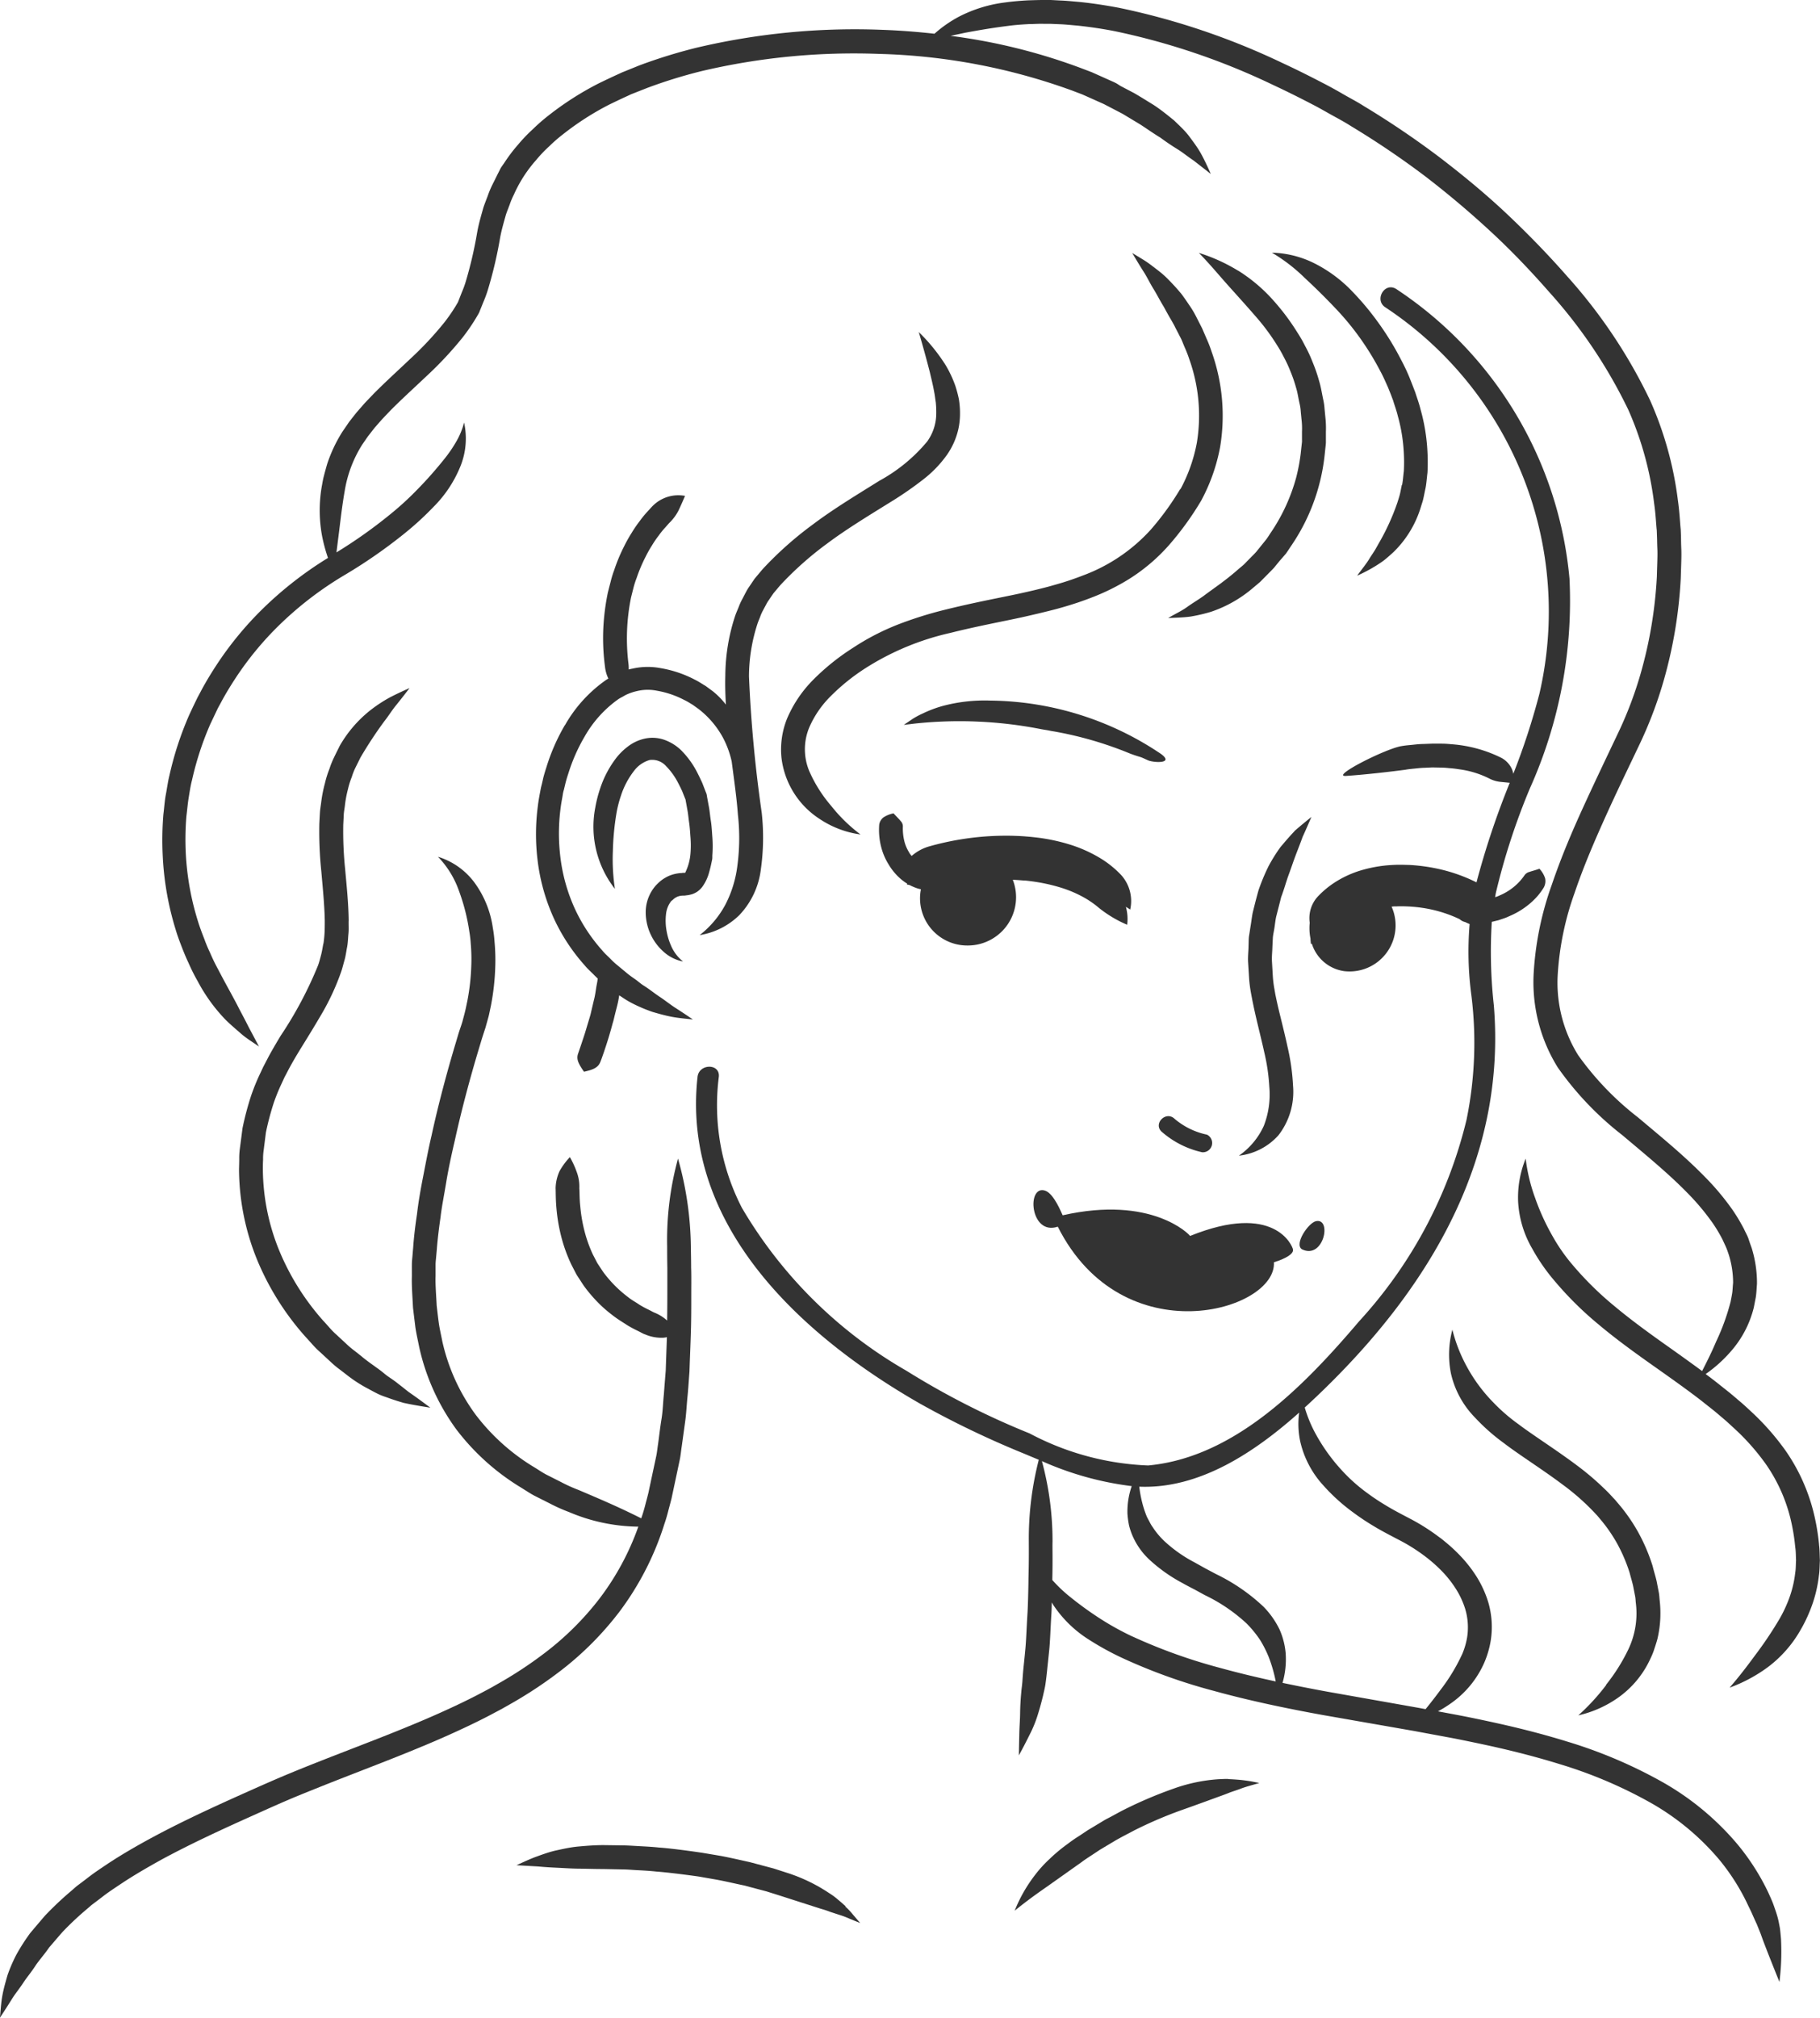 <svg id="Group_2602" data-name="Group 2602" xmlns="http://www.w3.org/2000/svg" xmlns:xlink="http://www.w3.org/1999/xlink" width="58.769" height="65.128" viewBox="0 0 58.769 65.128">
  <defs>
    <clipPath id="clip-path">
      <rect id="Rectangle_2315" data-name="Rectangle 2315" width="58.769" height="65.128" fill="none"/>
    </clipPath>
  </defs>
  <g id="Group_2601" data-name="Group 2601" clip-path="url(#clip-path)">
    <path id="Path_1234" data-name="Path 1234" d="M83.511,60a10.032,10.032,0,0,0-5.523-1.728,5.27,5.27,0,0,0-1.531.173,3.861,3.861,0,0,0-.641.241,2.8,2.8,0,0,0-.312.164l-.306.207.36-.043a13.653,13.653,0,0,1,4.086.183l.092.016.1.016s.138.029.2.037a11.816,11.816,0,0,1,2.479.721c.1.037.2.071.3.1s.19.082.291.122c.21.073.818.094.4-.212" transform="translate(-46.014 -35.658)" fill="#333"/>
    <path id="Path_1235" data-name="Path 1235" d="M96.5,93.329a2.951,2.951,0,0,0,1.31.666.3.3,0,0,0,.156-.568,2.358,2.358,0,0,1-1.049-.514c-.275-.262-.693.154-.417.417" transform="translate(-58.992 -56.801)" fill="#333"/>
    <path id="Path_1236" data-name="Path 1236" d="M104.874,68.417c-.158.163-.3.332-.451.51a5.4,5.4,0,0,0-.382.611,6.675,6.675,0,0,0-.324.777c-.042.147-.1.364-.172.658-.04.147-.054.319-.087.51-.016.1-.03.2-.047.3s-.012.221-.018.34c0,.152-.026.333-.014.522s.024.382.035.557a4.348,4.348,0,0,0,.059.44l.033.175s.061.317.148.685.192.791.245,1.039a6.326,6.326,0,0,1,.165,1.12,2.8,2.8,0,0,1-.176,1.259,2.353,2.353,0,0,1-.806.966,2.006,2.006,0,0,0,1.278-.66,2.288,2.288,0,0,0,.47-1.6,6.962,6.962,0,0,0-.177-1.25c-.055-.263-.162-.7-.25-1.055s-.146-.651-.146-.651l-.028-.161a3.473,3.473,0,0,1-.05-.39c-.01-.155-.019-.327-.029-.494s.011-.33.013-.465c.005-.106.01-.207.015-.3s.028-.186.042-.272c.03-.17.04-.326.076-.457.068-.265.118-.46.151-.593.1-.261.161-.5.243-.721s.148-.424.223-.622.153-.392.227-.6c.092-.2.183-.408.284-.643-.195.157-.378.307-.552.46" transform="translate(-63.077 -41.582)" fill="#333"/>
    <path id="Path_1237" data-name="Path 1237" d="M45.528,40.308a6.422,6.422,0,0,0-.594,1.353c-.057.178-.1.323-.119.424l-.037.156s-.019.066-.041.186-.058.294-.083.511a6.921,6.921,0,0,0-.01,1.695A6.346,6.346,0,0,0,45.2,46.6a6.113,6.113,0,0,0,.969,1.46c.109.132.224.227.313.321l.109.107c0,.011-.005.021-.007.033,0,.047-.026.149-.045.271s-.038.265-.075.4l-.087.368a1.654,1.654,0,0,1-.041.16l-.158.526c-.088.275-.191.572-.225.672-.06.185.026.331.193.576.288-.064.454-.127.528-.315.042-.1.15-.413.24-.7s.16-.555.16-.555.022-.065.046-.17.061-.247.1-.4a3.063,3.063,0,0,0,.063-.325c.042.026.084.052.122.079a2.966,2.966,0,0,0,.329.192,4.957,4.957,0,0,0,.629.264c.21.061.412.118.625.158s.437.059.675.085c-.2-.137-.384-.259-.559-.371s-.333-.242-.5-.352-.33-.243-.515-.362c-.1-.058-.18-.136-.278-.205s-.2-.138-.3-.224l-.291-.241a2.37,2.37,0,0,1-.217-.2c-.079-.083-.181-.167-.276-.284a5.423,5.423,0,0,1-.852-1.285,5.606,5.606,0,0,1-.494-1.741,6.27,6.27,0,0,1,.005-1.518c.023-.2.057-.351.073-.46s.037-.167.037-.167l.034-.14a3.734,3.734,0,0,1,.108-.38,5.652,5.652,0,0,1,.528-1.2A3.73,3.73,0,0,1,47.211,39.5a.985.985,0,0,1,.163-.1c.055-.029.108-.065.163-.088a1.728,1.728,0,0,1,.331-.108,1.487,1.487,0,0,1,.634-.009,2.992,2.992,0,0,1,.884.3c.112.052.2.114.277.158l.183.132a2.936,2.936,0,0,1,.79.929,3.026,3.026,0,0,1,.28.766c.082.625.165,1.214.2,1.713a6.76,6.76,0,0,1-.017,1.654,3.715,3.715,0,0,1-.388,1.255,3.091,3.091,0,0,1-.83.982,2.367,2.367,0,0,0,1.276-.64,2.592,2.592,0,0,0,.7-1.479,7.33,7.33,0,0,0,.028-1.836,43.762,43.762,0,0,1-.411-4.393,5.541,5.541,0,0,1,.268-1.683c.031-.1.074-.186.1-.264a1.393,1.393,0,0,1,.088-.193l.085-.159.026-.049a.98.98,0,0,1,.085-.133c.037-.057.085-.127.14-.207l.213-.253A10.733,10.733,0,0,1,54,34.443c.638-.477,1.386-.928,2.1-1.372a11.3,11.3,0,0,0,1-.695,3.747,3.747,0,0,0,.76-.785,2.354,2.354,0,0,0,.375-.842,2.3,2.3,0,0,0,.053-.495,2.732,2.732,0,0,0-.038-.479,4.034,4.034,0,0,0-.108-.408,3.71,3.71,0,0,0-.309-.667,5.838,5.838,0,0,0-.876-1.082c.143.487.253.89.358,1.3.048.206.1.412.139.631.023.109.033.221.052.338a3.145,3.145,0,0,1,.015.356,1.548,1.548,0,0,1-.294.909,5.315,5.315,0,0,1-1.543,1.266c-.693.434-1.47.9-2.143,1.407a11.431,11.431,0,0,0-1.628,1.448l-.259.309-.17.252a1.4,1.4,0,0,0-.1.163l-.032.059-.1.193a1.817,1.817,0,0,0-.106.233c-.036.093-.087.2-.125.316a6.269,6.269,0,0,0-.311,1.915c-.009.3,0,.614.019.93a2.539,2.539,0,0,0-.428-.435l-.232-.17c-.1-.056-.208-.134-.344-.2a3.7,3.7,0,0,0-1.1-.371,2.224,2.224,0,0,0-.917.016,1.184,1.184,0,0,0-.117.026c0-.057,0-.116-.008-.182a6.646,6.646,0,0,1,.082-2.139c.048-.193.08-.317.08-.317a2.659,2.659,0,0,1,.1-.312,4.922,4.922,0,0,1,.29-.687,3.869,3.869,0,0,1,.206-.366,3.215,3.215,0,0,1,.223-.326,2.349,2.349,0,0,1,.206-.253c.061-.069.109-.127.144-.161a1.522,1.522,0,0,0,.282-.382c.067-.141.129-.28.213-.478a1.168,1.168,0,0,0-1.04.32c-.043.041-.1.109-.177.191a3.181,3.181,0,0,0-.245.3,3.941,3.941,0,0,0-.261.382,4.51,4.51,0,0,0-.239.425,5.534,5.534,0,0,0-.329.789,3.064,3.064,0,0,0-.109.355s-.037.141-.092.359a7.464,7.464,0,0,0-.125.839,6.944,6.944,0,0,0,.033,1.555,1.145,1.145,0,0,0,.109.382,1.056,1.056,0,0,0-.135.088,4.447,4.447,0,0,0-1.268,1.419" transform="translate(-27.289 -16.899)" fill="#333"/>
    <path id="Path_1238" data-name="Path 1238" d="M51.879,66.648c.016-.021.05-.045.081-.076a.556.556,0,0,1,.109-.066.505.505,0,0,1,.185-.035c.034,0,.056,0,.107-.009l.071-.009c.032-.007.064-.015.1-.024a.663.663,0,0,0,.189-.092.71.71,0,0,0,.154-.15A1.422,1.422,0,0,0,53.1,65.7c.024-.082.045-.165.062-.249.01-.046.02-.093.03-.141s.005-.1.008-.152a3.921,3.921,0,0,0,0-.566c-.014-.182-.022-.365-.049-.534s-.038-.334-.069-.484c-.014-.075-.027-.146-.039-.213-.006-.033-.013-.065-.018-.1s-.008-.044-.012-.066a.714.714,0,0,0-.026-.068l-.1-.259a.8.8,0,0,0-.042-.095s-.05-.113-.146-.3a2.88,2.88,0,0,0-.5-.687,1.514,1.514,0,0,0-.5-.325,1.153,1.153,0,0,0-.666-.061,1.374,1.374,0,0,0-.557.255,2.015,2.015,0,0,0-.363.35,3.31,3.31,0,0,0-.534,1,4.152,4.152,0,0,0-.161.628,3.249,3.249,0,0,0,.635,2.62,6.356,6.356,0,0,1-.066-1.224,8.6,8.6,0,0,1,.125-1.27,3.784,3.784,0,0,1,.139-.524,2.613,2.613,0,0,1,.414-.784.972.972,0,0,1,.508-.357.6.6,0,0,1,.535.2,2.193,2.193,0,0,1,.371.51c.08.151.124.248.124.248a.71.71,0,0,1,.036.082c.021.054.052.132.091.228a.093.093,0,0,1,.007.033c.005.028.011.058.016.088.012.061.023.126.035.194.028.135.04.291.063.449s.031.325.044.491a3.332,3.332,0,0,1,0,.468,1.713,1.713,0,0,1-.17.643l-.006.007h0l-.026,0c-.013,0-.051,0-.076.006a1.208,1.208,0,0,0-.413.09,1.266,1.266,0,0,0-.276.166,1.9,1.9,0,0,0-.155.148,1.307,1.307,0,0,0-.325.9,1.687,1.687,0,0,0,.18.721,1.711,1.711,0,0,0,.414.532,1.3,1.3,0,0,0,.612.3,1.3,1.3,0,0,1-.378-.487,2.032,2.032,0,0,1-.157-.515,1.784,1.784,0,0,1-.016-.524.826.826,0,0,1,.187-.449" transform="translate(-30.197 -37.561)" fill="#333"/>
    <path id="Path_1239" data-name="Path 1239" d="M19.973,95.665a9.4,9.4,0,0,0,1.486-2.888c.047-.134.085-.269.12-.406s.074-.272.107-.409c.058-.273.117-.548.175-.822l.087-.411c.029-.137.041-.276.062-.413.039-.276.076-.55.114-.823s.049-.545.076-.813.042-.534.063-.8c.017-.524.042-1.032.052-1.517s.005-.93.008-1.356c0-.174,0-.338-.006-.487,0-.3-.008-.538-.009-.7A10.831,10.831,0,0,0,21.893,81a9.962,9.962,0,0,0-.35,2.836c0,.159,0,.4.006.694,0,.148,0,.31,0,.484,0,.382,0,.79-.007,1.213a1.368,1.368,0,0,0-.4-.251c-.049-.019-.117-.059-.2-.1a3.2,3.2,0,0,1-.3-.163c-.1-.071-.228-.137-.338-.224a4.288,4.288,0,0,1-.33-.274,4,4,0,0,1-.5-.56l-.181-.274s-.016-.028-.042-.079-.064-.124-.11-.213a4.335,4.335,0,0,1-.258-.714,4.946,4.946,0,0,1-.146-.836c-.028-.257-.02-.472-.03-.578a1.333,1.333,0,0,0-.077-.509,2.932,2.932,0,0,0-.228-.5,2.254,2.254,0,0,0-.333.451,1.394,1.394,0,0,0-.128.549c.006.12,0,.361.027.654a5.6,5.6,0,0,0,.169.966,5,5,0,0,0,.31.844c.055.107.1.194.132.256s.051.094.051.094l.217.332a4.729,4.729,0,0,0,.6.681,4.969,4.969,0,0,0,.4.328c.134.1.276.183.4.266a3.772,3.772,0,0,0,.352.189c.1.05.182.1.239.115a1.331,1.331,0,0,0,.559.106c.045,0,.092-.01.138-.018-.012.351-.026.708-.038,1.076q-.031.382-.061.774c-.027.26-.032.526-.075.788s-.073.528-.109.793c-.021.133-.033.267-.06.4l-.084.394c-.056.263-.113.527-.168.789-.031.13-.067.257-.1.386s-.069.256-.111.379c-.007.022-.016.045-.023.068-.644-.324-1.2-.567-2.034-.92a4.959,4.959,0,0,1-.568-.258l-.422-.213c-.159-.077-.316-.192-.5-.3a6.755,6.755,0,0,1-1.818-1.648A6.3,6.3,0,0,1,14.283,86.9c-.039-.205-.087-.4-.114-.595s-.047-.382-.068-.56c-.018-.36-.046-.683-.036-.953,0-.134,0-.257,0-.363s.015-.2.02-.274c.014-.151.021-.233.021-.233s.026-.394.12-1.035c.036-.32.113-.7.182-1.119s.167-.879.279-1.356c.209-.955.486-1.994.769-2.933l.105-.35c.039-.121.077-.24.116-.358l.1-.358c.028-.118.05-.234.075-.348a7.85,7.85,0,0,0,.14-1.243A6.383,6.383,0,0,0,15.969,74a4.038,4.038,0,0,0-.055-.446,3.235,3.235,0,0,0-.607-1.483,2.314,2.314,0,0,0-1.165-.814,3,3,0,0,1,.678,1.1,6.466,6.466,0,0,1,.336,1.32,3.513,3.513,0,0,1,.045.39,5.647,5.647,0,0,1,.016.732,7.036,7.036,0,0,1-.128,1.122c-.022.1-.042.208-.068.315s-.055.213-.084.322-.072.22-.108.332-.072.24-.109.362c-.294.977-.571,2.019-.784,3-.114.487-.2.957-.284,1.386s-.148.818-.186,1.15c-.1.658-.124,1.08-.124,1.08s-.008.087-.021.247c-.005.08-.02.177-.021.291s0,.246,0,.392c-.01.291.017.636.037,1.023q.035.29.074.608c.029.211.081.428.125.653a7.082,7.082,0,0,0,1.2,2.66,7.5,7.5,0,0,0,2.022,1.836c.2.121.376.244.547.328l.455.229a5.427,5.427,0,0,0,.609.272,5.84,5.84,0,0,0,2.243.473A8.547,8.547,0,0,1,19.36,95.2a9.408,9.408,0,0,1-1.806,1.785,13.163,13.163,0,0,1-1.492.977c-.186.108-.333.187-.435.24l-.155.082s-.853.458-2.261,1.034c-.7.291-1.542.612-2.46.969-.459.179-.937.367-1.426.57s-.984.424-1.483.647c-.994.446-2.013.914-2.98,1.438-.483.263-.954.535-1.4.831-.221.149-.44.292-.644.454l-.307.232c-.051.037-.1.082-.145.122l-.128.11a10.648,10.648,0,0,0-.785.746c-.2.233-.364.428-.472.555a6.407,6.407,0,0,0-.454.707,4.994,4.994,0,0,0-.285.661c-.063.221-.125.435-.166.659s-.055.463-.078.713c.14-.214.265-.407.38-.593s.253-.35.368-.527.258-.343.385-.538.3-.382.456-.61c.1-.115.246-.288.431-.5a9.923,9.923,0,0,1,.723-.685l.118-.1c.045-.038.087-.079.136-.114l.287-.217c.189-.151.4-.287.608-.427.419-.28.872-.542,1.337-.8.936-.506,1.94-.968,2.93-1.412.495-.222.983-.443,1.46-.639s.954-.385,1.411-.564c.914-.356,1.759-.68,2.473-.977,1.431-.586,2.322-1.064,2.322-1.064l.161-.086c.106-.054.26-.137.454-.249a13.9,13.9,0,0,0,1.578-1.032,10.2,10.2,0,0,0,1.954-1.93" transform="translate(0 -43.601)" fill="#333"/>
    <path id="Path_1240" data-name="Path 1240" d="M53.611,155.436c-.085-.076-.17-.151-.258-.224a2.113,2.113,0,0,0-.272-.2,5.407,5.407,0,0,0-1.386-.665l-.412-.133-.77-.205c-.226-.049-.605-.138-.931-.2l-.594-.1s-.9-.136-1.408-.171c-.228-.024-.436-.034-.623-.044s-.352-.022-.5-.025l-.659-.009c-.3,0-.569.023-.817.045s-.476.074-.7.122-.43.123-.644.2-.428.179-.658.282l.7.04c.222.021.432.033.648.043s.438.026.676.028.5.012.785.012l.633.013c.141,0,.3.016.481.025s.379.02.6.044c.487.035,1.358.159,1.358.159l.571.1c.313.057.675.144.891.187l.733.194.391.123,1.374.441a3.174,3.174,0,0,1,.3.1l.307.1a2.672,2.672,0,0,1,.314.12l.338.138-.238-.279a2.143,2.143,0,0,0-.243-.255" transform="translate(-26.303 -93.901)" fill="#333"/>
    <path id="Path_1241" data-name="Path 1241" d="M91.311,147.954c-.108,0-.215.005-.325.011a5.335,5.335,0,0,0-1.444.306,13.628,13.628,0,0,0-1.589.676c-.139.069-.385.206-.385.206l-.165.086c-.09.047-.191.111-.251.147l-.376.226-.275.183c-.158.1-.265.176-.343.237a5.339,5.339,0,0,0-.612.507,3.921,3.921,0,0,0-.462.507,4.742,4.742,0,0,0-.664,1.162c.38-.309.7-.538,1.038-.773l1.129-.8c.074-.057.175-.124.324-.221l.26-.172.356-.213c.059-.032.153-.094.238-.139l.155-.085.366-.192a13.547,13.547,0,0,1,1.5-.644c.517-.182.92-.331,1.307-.472.1-.035.192-.071.288-.11l.292-.1c.2-.08.408-.13.645-.2a4.842,4.842,0,0,0-.681-.107c-.11-.008-.22-.017-.328-.019" transform="translate(-51.655 -90.532)" fill="#333"/>
    <path id="Path_1242" data-name="Path 1242" d="M92.91,76.872c-.023-.122-.045-.252-.081-.379s-.079-.248-.125-.379-.11-.264-.173-.406a7.48,7.48,0,0,0-.989-1.548A8.875,8.875,0,0,0,89.1,72.138a15.3,15.3,0,0,0-3.066-1.3c-.993-.307-1.891-.513-2.537-.652s-1.041-.212-1.041-.212l-.589-.11a4.053,4.053,0,0,0,.483-.306A3.142,3.142,0,0,0,83.359,68.3a3.057,3.057,0,0,0,.21-.708,2.828,2.828,0,0,0-.082-1.263,3.471,3.471,0,0,0-.351-.777,4.265,4.265,0,0,0-.54-.7,5.232,5.232,0,0,0-.506-.468c-.067-.056-.122-.1-.161-.127l-.06-.044a6.635,6.635,0,0,0-.94-.587c-.26-.137-.515-.268-.755-.416a7.02,7.02,0,0,1-.6-.4,5.4,5.4,0,0,1-.831-.747,5.908,5.908,0,0,1-.795-1.1,4.276,4.276,0,0,1-.383-.906c.276-.252.541-.505.791-.753,3.351-3.316,5.714-7.385,5.315-12.23a15.678,15.678,0,0,1-.066-2.694l.213-.052.189-.064a1.135,1.135,0,0,0,.127-.051l.047-.021a2.533,2.533,0,0,0,.539-.311,2.326,2.326,0,0,0,.361-.333,2.189,2.189,0,0,0,.2-.273.425.425,0,0,0,.046-.3.812.812,0,0,0-.184-.309c-.139.049-.243.073-.316.1a.281.281,0,0,0-.173.121,1.793,1.793,0,0,1-.382.4,1.869,1.869,0,0,1-.392.231l-.036.016a.658.658,0,0,1-.094.037l-.038.012c.008-.046.015-.091.024-.137a21.605,21.605,0,0,1,1.094-3.363A14.777,14.777,0,0,0,86.114,33.3a12.566,12.566,0,0,0-5.595-9.348c-.376-.237-.721.358-.347.594a11.771,11.771,0,0,1,4.97,12.474A22.579,22.579,0,0,1,84.3,39.6a.678.678,0,0,0-.055-.172.776.776,0,0,0-.336-.345,4.321,4.321,0,0,0-1.622-.438,3.1,3.1,0,0,0-.312-.017l-.3,0-.295.011c-.09,0-.2.011-.309.023s-.238.02-.364.042c-.5.068-2.34,1-1.807.965.639-.043,1.464-.139,1.917-.2.113-.021.224-.029.327-.04s.2-.021.277-.022l.264-.012.262.005a2.625,2.625,0,0,1,.275.017,3.073,3.073,0,0,1,.318.037,3.035,3.035,0,0,1,1,.307.978.978,0,0,0,.345.1l.3.03a26.554,26.554,0,0,0-1.074,3.214,5.312,5.312,0,0,0-1.322-.454,5.939,5.939,0,0,0-.825-.107l-.265-.007-.1,0s-.144,0-.366.018a4.354,4.354,0,0,0-.836.158,3.34,3.34,0,0,0-.872.4,2.984,2.984,0,0,0-.506.416,1.03,1.03,0,0,0-.293.88,1.694,1.694,0,0,0,.025.513c0,.056.007.113.015.173l.028-.011a1.28,1.28,0,0,0,1.048.887,1.486,1.486,0,0,0,1.527-2.083l.087-.008.081,0s.116-.007.3,0a4.609,4.609,0,0,1,.678.073,4.225,4.225,0,0,1,1.051.34.394.394,0,0,0,.178.093h0c.05.024.1.047.145.065a10.681,10.681,0,0,0,.059,2.318,12.366,12.366,0,0,1-.159,4,14.721,14.721,0,0,1-3.464,6.5c-1.739,2.042-4,4.4-6.817,4.658a8.866,8.866,0,0,1-3.827-1.034A25.594,25.594,0,0,1,64.7,58.868,14.56,14.56,0,0,1,59.39,53.61a7.226,7.226,0,0,1-.745-4.225c.049-.441-.64-.436-.687,0-.529,4.8,3.357,8.354,7.171,10.539a30.094,30.094,0,0,0,3.37,1.62c.158.066.317.133.478.2a10.214,10.214,0,0,0-.322,2.644c0,.2.006.523-.011,1.192,0,.182-.012.612-.012.612s-.009.36-.023.558c-.027.444-.038.8-.064,1.087s-.049.49-.063.632-.025.281-.033.411-.029.252-.038.371c-.022.238-.034.459-.037.677s-.021.426-.026.649-.011.453-.014.709c.12-.22.228-.427.329-.632a3.946,3.946,0,0,0,.262-.619c.069-.213.131-.435.19-.678.026-.121.06-.248.079-.382s.036-.275.051-.423.038-.362.068-.654.04-.66.067-1.115c.01-.125.015-.31.017-.435.02.034.039.068.06.1a3.832,3.832,0,0,0,1.137,1.1,9.209,9.209,0,0,0,1.093.6,18.046,18.046,0,0,0,2.938,1.054c1.143.317,2.387.575,3.531.782l2.935.513,1.219.226s.39.074,1.025.21,1.512.34,2.47.637a14.6,14.6,0,0,1,2.908,1.233,8.128,8.128,0,0,1,2.233,1.844,6.934,6.934,0,0,1,.893,1.39c.058.128.12.244.171.36s.1.226.15.332l.121.3c.037.1.073.206.112.306.153.4.31.793.5,1.264a7.95,7.95,0,0,0,.051-1.382c-.009-.113-.02-.227-.034-.346M72.018,67.456a8.932,8.932,0,0,1-1.007-.551,11.09,11.09,0,0,1-1.126-.82,4.682,4.682,0,0,1-.471-.46c0-.011,0-.023,0-.032.016-.681,0-1.005.007-1.206a9.847,9.847,0,0,0-.343-2.6,10.162,10.162,0,0,0,2.9.807,2.51,2.51,0,0,0-.138.889,2.938,2.938,0,0,0,.051.378,2.151,2.151,0,0,0,.136.387,2.3,2.3,0,0,0,.544.74,5.086,5.086,0,0,0,1.053.739c.111.065.375.2.376.2l.336.184a5.462,5.462,0,0,1,1.35.915,3.566,3.566,0,0,1,.437.534,3.671,3.671,0,0,1,.274.539,4.6,4.6,0,0,1,.231.8c-.609-.132-1.216-.277-1.795-.437a17.5,17.5,0,0,1-2.812-1.006M78.3,69.23c-.473-.086-.962-.182-1.452-.285a2.748,2.748,0,0,0,.1-.969,2.4,2.4,0,0,0-.194-.749,2.78,2.78,0,0,0-.522-.742A6.1,6.1,0,0,0,74.7,65.433l-.339-.18-.359-.2a4.448,4.448,0,0,1-.91-.629,2.472,2.472,0,0,1-.441-.513c-.062-.082-.1-.174-.148-.258s-.077-.177-.111-.269a3.833,3.833,0,0,1-.17-.772c1.937.079,3.714-1.1,5.163-2.392a2.719,2.719,0,0,0,.035.936,3.129,3.129,0,0,0,.749,1.419,6.056,6.056,0,0,0,.945.857,7.771,7.771,0,0,0,.66.442c.255.157.554.31.8.439a5.831,5.831,0,0,1,.836.517,4.8,4.8,0,0,1,.625.552,3.522,3.522,0,0,1,.439.575,2.718,2.718,0,0,1,.272.6,2.076,2.076,0,0,1,.062.92,2.382,2.382,0,0,1-.154.529,6.024,6.024,0,0,1-.7,1.159c-.154.208-.312.414-.487.628l-.236-.044L78.3,69.23" transform="translate(-35.434 -14.623)" fill="#333"/>
    <path id="Path_1243" data-name="Path 1243" d="M86.771,100.166c2.1,4.171,7.077,2.719,6.978,1.148.371-.113.641-.268.617-.411-.019-.121-.6-1.54-3.324-.438-.02-.048-1.241-1.317-4.114-.667-.026-.045-.275-.695-.56-.793-.612-.212-.5,1.461.4,1.161" transform="translate(-52.614 -60.569)" fill="#333"/>
    <path id="Path_1244" data-name="Path 1244" d="M108.2,102.464c.7.344.98-1.014.456-.908-.243.049-.718.74-.456.908" transform="translate(-66.16 -62.138)" fill="#333"/>
    <path id="Path_1245" data-name="Path 1245" d="M77.875,28.658a9.067,9.067,0,0,1-.95,1.309,5.559,5.559,0,0,1-2.185,1.477c-.326.127-.6.214-.79.269s-.3.085-.3.085-.357.1-.961.231-1.459.286-2.425.527a12.522,12.522,0,0,0-1.5.472,7.825,7.825,0,0,0-1.469.763A7.372,7.372,0,0,0,66.038,34.8a4,4,0,0,0-.854,1.258A2.672,2.672,0,0,0,65,37.328a2.732,2.732,0,0,0,1.234,1.978,3.125,3.125,0,0,0,1.319.5,5.079,5.079,0,0,1-.945-.92,4.462,4.462,0,0,1-.709-1.122,1.829,1.829,0,0,1,0-1.416,3.232,3.232,0,0,1,.692-1.007,6.638,6.638,0,0,1,1.125-.905A8.613,8.613,0,0,1,70.452,33.3c.926-.232,1.784-.385,2.4-.524s1-.241,1-.241.113-.029.316-.089.5-.152.854-.29a7.094,7.094,0,0,0,1.21-.6,5.894,5.894,0,0,0,1.27-1.077,9.691,9.691,0,0,0,1.051-1.449,5.934,5.934,0,0,0,.611-1.728,6.148,6.148,0,0,0-.271-3.07,4.162,4.162,0,0,0-.169-.437c-.054-.124-.1-.233-.139-.323l-.2-.392a3,3,0,0,0-.227-.375c-.077-.116-.153-.224-.228-.327-.162-.2-.321-.369-.481-.529s-.343-.291-.523-.429-.39-.253-.6-.385c.13.22.248.418.365.6s.209.38.321.56.21.379.333.577c.055.1.114.21.177.32s.134.223.194.349c.044.084.1.195.184.356.039.081.075.179.123.291a3.948,3.948,0,0,1,.151.391,5.405,5.405,0,0,1,.239,2.683,5.158,5.158,0,0,1-.527,1.494" transform="translate(-39.766 -12.87)" fill="#333"/>
    <path id="Path_1246" data-name="Path 1246" d="M99.462,21.607a5.607,5.607,0,0,0-1.266-.574c.354.362.619.684.9,1s.587.649.955,1.074a7,7,0,0,1,.675.914,3.909,3.909,0,0,1,.211.371,4.089,4.089,0,0,1,.214.46,4.371,4.371,0,0,1,.178.513c.056.174.079.36.119.531a1.539,1.539,0,0,1,.038.256c.007.083.016.163.023.24a2.483,2.483,0,0,1,.017.41c0,.117,0,.213,0,.278a.515.515,0,0,1-.005.1s-.014.121-.035.321a6.054,6.054,0,0,1-.146.778,5.939,5.939,0,0,1-.8,1.753c-.06.088-.111.174-.169.251l-.171.212-.154.191c-.051.057-.1.106-.15.155l-.247.252-.192.163c-.416.367-.777.6-1.116.856-.172.123-.35.226-.529.355s-.386.221-.608.353c.25-.012.49-.016.719-.047a5.328,5.328,0,0,0,.666-.155,4.088,4.088,0,0,0,1.363-.777l.219-.184.281-.284c.054-.055.112-.112.171-.176l.174-.214L101,30.75c.065-.087.124-.184.192-.283a6.388,6.388,0,0,0,1.061-2.866l.039-.365a.835.835,0,0,0,.006-.116c0-.075,0-.183,0-.317a3.164,3.164,0,0,0-.017-.467q-.013-.132-.027-.275a1.9,1.9,0,0,0-.042-.291c-.043-.2-.072-.406-.135-.609a5.115,5.115,0,0,0-.207-.6,4.378,4.378,0,0,0-.245-.527,4.308,4.308,0,0,0-.24-.419,7.313,7.313,0,0,0-.751-1.011,5.225,5.225,0,0,0-1.172-1" transform="translate(-59.484 -12.87)" fill="#333"/>
    <path id="Path_1247" data-name="Path 1247" d="M110.021,28.521c-.029.128-.046.242-.072.336s-.053.172-.072.235a7.412,7.412,0,0,1-.563,1.25c-.053.089-.1.179-.155.272s-.115.175-.173.268c-.111.191-.259.361-.408.57a4.848,4.848,0,0,0,.635-.338c.1-.064.194-.125.284-.2s.174-.149.26-.229a3.4,3.4,0,0,0,.847-1.353l.088-.28c.032-.112.054-.246.088-.4s.044-.33.068-.527a6.219,6.219,0,0,0,0-.658,6.093,6.093,0,0,0-.223-1.379c-.053-.219-.127-.406-.168-.544l-.083-.216s-.039-.1-.1-.254-.158-.366-.277-.589a9.245,9.245,0,0,0-.759-1.231,8.824,8.824,0,0,0-.8-.957,4.453,4.453,0,0,0-1.249-.931,3.248,3.248,0,0,0-1.364-.34,5.514,5.514,0,0,1,1.05.806c.307.286.623.59,1.011,1a8.674,8.674,0,0,1,.734.88,8.976,8.976,0,0,1,.7,1.129c.111.2.192.4.255.536l.092.23.075.2c.035.124.1.293.148.489a5.412,5.412,0,0,1,.195,1.214,5.338,5.338,0,0,1,0,.566c-.021.167-.029.317-.057.447" transform="translate(-64.754 -12.87)" fill="#333"/>
    <path id="Path_1248" data-name="Path 1248" d="M66.974,49.861a7.2,7.2,0,0,0-.179-1.049,6.059,6.059,0,0,0-.895-1.975,8.163,8.163,0,0,0-1.125-1.278c-.156-.145-.282-.261-.373-.335l-.138-.118-.165-.139-.456-.362c-.1-.078-.212-.163-.331-.252a4.369,4.369,0,0,0,.814-.732,3.357,3.357,0,0,0,.74-1.413l.063-.324c.022-.128.027-.28.04-.446a3.821,3.821,0,0,0-.17-1.15c-.035-.1-.07-.192-.1-.289s-.1-.217-.149-.326a5.911,5.911,0,0,0-.366-.613,8.326,8.326,0,0,0-.917-1.092c-.666-.68-1.412-1.285-2.141-1.9a9.517,9.517,0,0,1-1.93-2.006,4.43,4.43,0,0,1-.663-2.566,9.433,9.433,0,0,1,.547-2.674c.292-.863.65-1.689,1.006-2.478s.723-1.542,1.062-2.256a13.4,13.4,0,0,0,.81-2.123,14.787,14.787,0,0,0,.55-3.3c.011-.4.027-.714.018-.926s-.009-.326-.009-.326,0-.113-.011-.326c-.023-.212-.033-.526-.089-.924a11.364,11.364,0,0,0-.9-3.241,16.837,16.837,0,0,0-2.674-4c-.585-.667-1.226-1.331-1.912-1.981S55.5,5.675,54.72,5.078a28.419,28.419,0,0,0-2.454-1.659c-.208-.134-.43-.247-.644-.371s-.43-.245-.649-.357c-.435-.227-.874-.447-1.315-.651A23.194,23.194,0,0,0,44.368.252c-.43-.081-.856-.146-1.274-.189-.21-.017-.416-.04-.621-.047L42.169,0l-.238,0c-.18,0-.35.007-.5.011-.309.017-.558.042-.724.066a4.444,4.444,0,0,0-1.491.453,4.017,4.017,0,0,0-.806.559c-.583-.065-1.166-.109-1.745-.128a22.239,22.239,0,0,0-5.95.582,16.919,16.919,0,0,0-1.829.566l-.494.2c-.057.022-.1.041-.128.055l-.043.02s-.238.106-.652.307a9.87,9.87,0,0,0-1.637,1.049,5.634,5.634,0,0,0-.483.423,4.969,4.969,0,0,0-.48.5,5.111,5.111,0,0,0-.454.6c-.037.053-.076.106-.111.161l-.088.174-.176.354a3.11,3.11,0,0,0-.156.371c-.047.127-.1.254-.142.385-.075.265-.154.535-.2.8a13.19,13.19,0,0,1-.359,1.553,3.163,3.163,0,0,1-.134.371l-.072.184-.036.092a.4.4,0,0,1-.026.06,5.423,5.423,0,0,1-.437.646,10.844,10.844,0,0,1-1.1,1.174c-.394.375-.8.741-1.183,1.128l-.281.294-.266.305c-.084.107-.168.21-.248.317l-.213.311a4.728,4.728,0,0,0-.485,1.027c-.045.154-.083.293-.114.415s-.045.227-.062.311a4.539,4.539,0,0,0,0,1.557,5.152,5.152,0,0,0,.2.756,11.943,11.943,0,0,0-2.1,1.635,10.933,10.933,0,0,0-1.5,1.822c-.334.51-.506.85-.506.849l-.107.2c-.063.131-.156.319-.265.556a10.579,10.579,0,0,0-.641,1.956c-.051.2-.076.406-.116.615s-.052.427-.08.644a10.224,10.224,0,0,0-.022,1.322A9.549,9.549,0,0,0,13.905,30c.066.225.143.423.212.6s.135.335.2.47c.12.275.225.469.3.6a5.454,5.454,0,0,0,.9,1.245c.161.16.329.3.5.45s.375.273.581.416l-.331-.623c-.1-.2-.2-.387-.3-.576-.193-.386-.419-.77-.679-1.273-.066-.123-.162-.3-.271-.558a4.512,4.512,0,0,1-.182-.434c-.064-.164-.135-.346-.2-.553a8.836,8.836,0,0,1-.4-2.2,9.207,9.207,0,0,1,.019-1.216c.026-.2.041-.4.073-.593s.059-.386.107-.568a9.871,9.871,0,0,1,.591-1.811l.245-.516.1-.183s.161-.315.472-.789a10.241,10.241,0,0,1,1.4-1.7,11.22,11.22,0,0,1,2.1-1.614,16.391,16.391,0,0,0,1.974-1.37,9.756,9.756,0,0,0,.916-.841,3.938,3.938,0,0,0,.87-1.311,2.391,2.391,0,0,0,.119-1.412,2.456,2.456,0,0,1-.264.633,4.27,4.27,0,0,1-.348.51,12.877,12.877,0,0,1-.928,1.049,9.686,9.686,0,0,1-.853.776A15.608,15.608,0,0,1,19.1,17.831c.024-.2.05-.4.074-.592.054-.424.1-.865.194-1.406a4,4,0,0,1,.558-1.473l.185-.269.219-.281.243-.277.261-.274c.36-.365.76-.726,1.164-1.109a11.689,11.689,0,0,0,1.177-1.259,6.259,6.259,0,0,0,.5-.744.624.624,0,0,0,.06-.13l.041-.1.081-.2a3.863,3.863,0,0,0,.147-.412,13.814,13.814,0,0,0,.38-1.631c.047-.257.118-.493.183-.728.036-.116.084-.227.125-.339a2.483,2.483,0,0,1,.137-.326,4.3,4.3,0,0,1,.715-1.111,4.287,4.287,0,0,1,.425-.447,4.957,4.957,0,0,1,.435-.38,9.114,9.114,0,0,1,1.5-.965c.389-.189.612-.289.612-.289l.041-.019a1.138,1.138,0,0,1,.121-.052l.467-.184a16.1,16.1,0,0,1,1.741-.538,21.489,21.489,0,0,1,5.74-.556,19.7,19.7,0,0,1,6.225,1.182l.332.126.314.14.306.137a1.555,1.555,0,0,1,.147.071l.12.062.416.217.574.346c.236.154.441.3.643.421.187.138.367.259.55.372s.34.246.525.368l.554.432c-.1-.227-.2-.444-.312-.647s-.245-.378-.383-.564-.312-.342-.495-.52c-.2-.16-.409-.335-.663-.5-.142-.086-.352-.22-.617-.375l-.444-.233L44.3,2.7a1.664,1.664,0,0,0-.156-.076l-.324-.145-.333-.149-.35-.133A18.845,18.845,0,0,0,38.93,1.157c.159-.034.314-.066.47-.1.415-.077.845-.153,1.4-.223.151-.021.378-.042.662-.056.142,0,.3-.014.465-.009l.221,0,.284.012c.19.006.385.028.581.044.393.041.8.1,1.207.179a22.427,22.427,0,0,1,5.109,1.731c.43.2.858.413,1.284.635.214.109.421.231.631.347s.421.229.624.359a27.764,27.764,0,0,1,2.383,1.611c.756.58,1.476,1.19,2.15,1.815s1.29,1.276,1.857,1.923a16.13,16.13,0,0,1,2.555,3.8,10.635,10.635,0,0,1,.835,3.025c.054.374.062.671.085.871.007.2.011.308.011.308s0,.107.009.308-.008.5-.017.877a14.048,14.048,0,0,1-.523,3.126,12.5,12.5,0,0,1-.766,2c-.338.712-.7,1.468-1.067,2.268s-.729,1.646-1.036,2.55a10.151,10.151,0,0,0-.588,2.9,5.212,5.212,0,0,0,.781,3,10.169,10.169,0,0,0,2.083,2.183c.739.624,1.466,1.216,2.09,1.853a7.688,7.688,0,0,1,.831.989,4.845,4.845,0,0,1,.313.524c.04.09.085.179.123.269s.057.156.084.233a3.048,3.048,0,0,1,.137.9c-.014.129-.015.248-.032.349s-.035.188-.048.258a7.158,7.158,0,0,1-.468,1.29c-.132.312-.279.612-.453.951-.318-.235-.688-.5-1.08-.778-.592-.418-1.223-.875-1.772-1.336a10.429,10.429,0,0,1-1.319-1.3,5.733,5.733,0,0,1-.647-.922,7.438,7.438,0,0,1-.574-1.252A5.644,5.644,0,0,1,57.5,37.4a3.316,3.316,0,0,0-.244,1.387,3.374,3.374,0,0,0,.458,1.523,6.182,6.182,0,0,0,.723,1.041,10.983,10.983,0,0,0,1.415,1.4c.576.485,1.228.954,1.824,1.374s1.126.8,1.5,1.091l.439.348c.1.085.156.132.156.132l.131.112c.087.071.2.179.349.315a7.33,7.33,0,0,1,1.018,1.157A5.28,5.28,0,0,1,66.046,49a6.5,6.5,0,0,1,.158.937c.024.155.018.291.027.43-.01.136-.005.269-.026.393a3.552,3.552,0,0,1-.248.964,4.148,4.148,0,0,1-.26.532,12.219,12.219,0,0,1-.78,1.164c-.251.341-.5.673-.832,1.056a4.918,4.918,0,0,0,1.23-.658,3.9,3.9,0,0,0,1.045-1.177,4.636,4.636,0,0,0,.31-.627,4.284,4.284,0,0,0,.3-1.165c.024-.151.021-.312.031-.479-.009-.164-.005-.344-.029-.509" transform="translate(-8.235 0)" fill="#333"/>
    <path id="Path_1249" data-name="Path 1249" d="M22.61,65.488c-.024.12-.04.239-.071.356s-.059.233-.1.345a12.63,12.63,0,0,1-1.213,2.28c-.18.3-.323.548-.415.725l-.144.276s-.039.085-.112.239a6.985,6.985,0,0,0-.274.676A9.453,9.453,0,0,0,20,71.444c-.026.2-.054.421-.084.646a2.344,2.344,0,0,0-.022.345c0,.117-.005.236-.007.357a7.826,7.826,0,0,0,.619,2.983,8.766,8.766,0,0,0,1.525,2.4c.161.171.295.339.439.465l.376.347a2.979,2.979,0,0,0,.3.251l.222.171a4.425,4.425,0,0,0,.7.451c.111.061.218.119.324.17s.218.085.325.124.213.074.32.107l.161.049.167.035c.225.044.457.083.7.121-.205-.153-.39-.29-.57-.416l-.134-.094-.127-.1c-.084-.068-.168-.132-.255-.2s-.174-.126-.265-.188-.176-.14-.271-.211c-.188-.141-.4-.279-.615-.461l-.2-.158a2.906,2.906,0,0,1-.276-.232l-.344-.319c-.133-.116-.253-.271-.4-.426a8.022,8.022,0,0,1-1.39-2.19,7.04,7.04,0,0,1-.561-2.686c0-.108,0-.215.007-.32a1.88,1.88,0,0,1,.019-.309c.025-.2.05-.394.073-.577a9.01,9.01,0,0,1,.25-.945,5.97,5.97,0,0,1,.246-.608c.065-.141.1-.218.1-.218l.134-.256c.087-.165.221-.4.4-.69s.394-.635.628-1.035a7.78,7.78,0,0,0,.658-1.394c.049-.13.08-.271.12-.408s.057-.283.085-.426.029-.293.044-.439,0-.286.007-.43c-.008-.569-.067-1.119-.113-1.637a11.866,11.866,0,0,1-.062-1.444c.006-.109.011-.217.016-.321s.026-.2.037-.3a3.731,3.731,0,0,1,.1-.531,2.586,2.586,0,0,1,.122-.388,2.041,2.041,0,0,1,.11-.285l.172-.347a13.358,13.358,0,0,1,.768-1.167c.132-.165.242-.348.38-.517s.279-.352.436-.555c-.229.1-.441.2-.647.307a4.687,4.687,0,0,0-.571.371,4,4,0,0,0-1.037,1.186c-.048.1-.112.223-.2.408a2.736,2.736,0,0,0-.132.335,3.227,3.227,0,0,0-.144.458,4.408,4.408,0,0,0-.122.618c-.014.111-.035.225-.042.342s-.013.236-.019.359a12.435,12.435,0,0,0,.065,1.538c.046.526.1,1.06.111,1.576,0,.128,0,.258-.006.383s-.018.244-.036.364" transform="translate(-12.169 -35.027)" fill="#333"/>
    <path id="Path_1250" data-name="Path 1250" d="M125.648,122.062a6.935,6.935,0,0,1-.9.98,3.628,3.628,0,0,0,1.283-.57,3.13,3.13,0,0,0,1.032-1.233,2.849,2.849,0,0,0,.118-.276c.036-.115.085-.247.124-.4a3.616,3.616,0,0,0,.071-1.224c-.009-.084-.012-.178-.029-.265s-.035-.179-.053-.273c-.031-.188-.1-.38-.146-.578a5.936,5.936,0,0,0-.48-1.117,5.7,5.7,0,0,0-.546-.8c-.079-.094-.142-.168-.185-.22l-.072-.076-.084-.091c-.054-.059-.135-.14-.238-.237a8.71,8.71,0,0,0-.828-.7c-.664-.5-1.467-1.008-1.9-1.339a5.852,5.852,0,0,1-.851-.743,5.157,5.157,0,0,1-.8-1.086,5,5,0,0,1-.483-1.222,3.111,3.111,0,0,0-.046,1.414,2.969,2.969,0,0,0,.77,1.416,6.409,6.409,0,0,0,.947.837c.464.359,1.271.866,1.894,1.337a7.508,7.508,0,0,1,1.051.931l.064.068.161.193a4.939,4.939,0,0,1,.471.692,5.184,5.184,0,0,1,.414.966c.043.173.1.34.128.508.016.083.032.163.047.241s.015.148.023.217a2.7,2.7,0,0,1-.242,1.5,5.931,5.931,0,0,1-.722,1.146" transform="translate(-73.783 -67.671)" fill="#333"/>
    <path id="Path_1251" data-name="Path 1251" d="M77.838,69.814s.141.011.355.044a5.71,5.71,0,0,1,.792.179,3.879,3.879,0,0,1,.8.342,3.072,3.072,0,0,1,.465.329,3.923,3.923,0,0,0,.9.535,1.456,1.456,0,0,0-.042-.581l.14.09a1.251,1.251,0,0,0-.361-1.185,3.224,3.224,0,0,0-.6-.47,4.449,4.449,0,0,0-1.01-.45,6.02,6.02,0,0,0-.957-.209c-.256-.033-.421-.044-.421-.044s-.165-.016-.42-.023a9.117,9.117,0,0,0-2.7.336,1.47,1.47,0,0,0-.588.315c-.007-.009-.017-.019-.022-.028a.414.414,0,0,1-.063-.092,1.253,1.253,0,0,1-.148-.345,1.708,1.708,0,0,1-.051-.481.244.244,0,0,0-.075-.185c-.049-.064-.128-.137-.226-.244a.9.9,0,0,0-.325.13.359.359,0,0,0-.138.239,2.207,2.207,0,0,0,.072.748,2.007,2.007,0,0,0,.236.538,1.89,1.89,0,0,0,.387.462,1.626,1.626,0,0,0,.211.153l-.018.024.094.02a1.2,1.2,0,0,0,.125.059,1.128,1.128,0,0,0,.24.077,1.523,1.523,0,0,0,1.517,1.815,1.558,1.558,0,0,0,1.45-2.121h.019c.219.012.359.026.359.026" transform="translate(-44.753 -41.392)" fill="#333"/>
  </g>
</svg>
